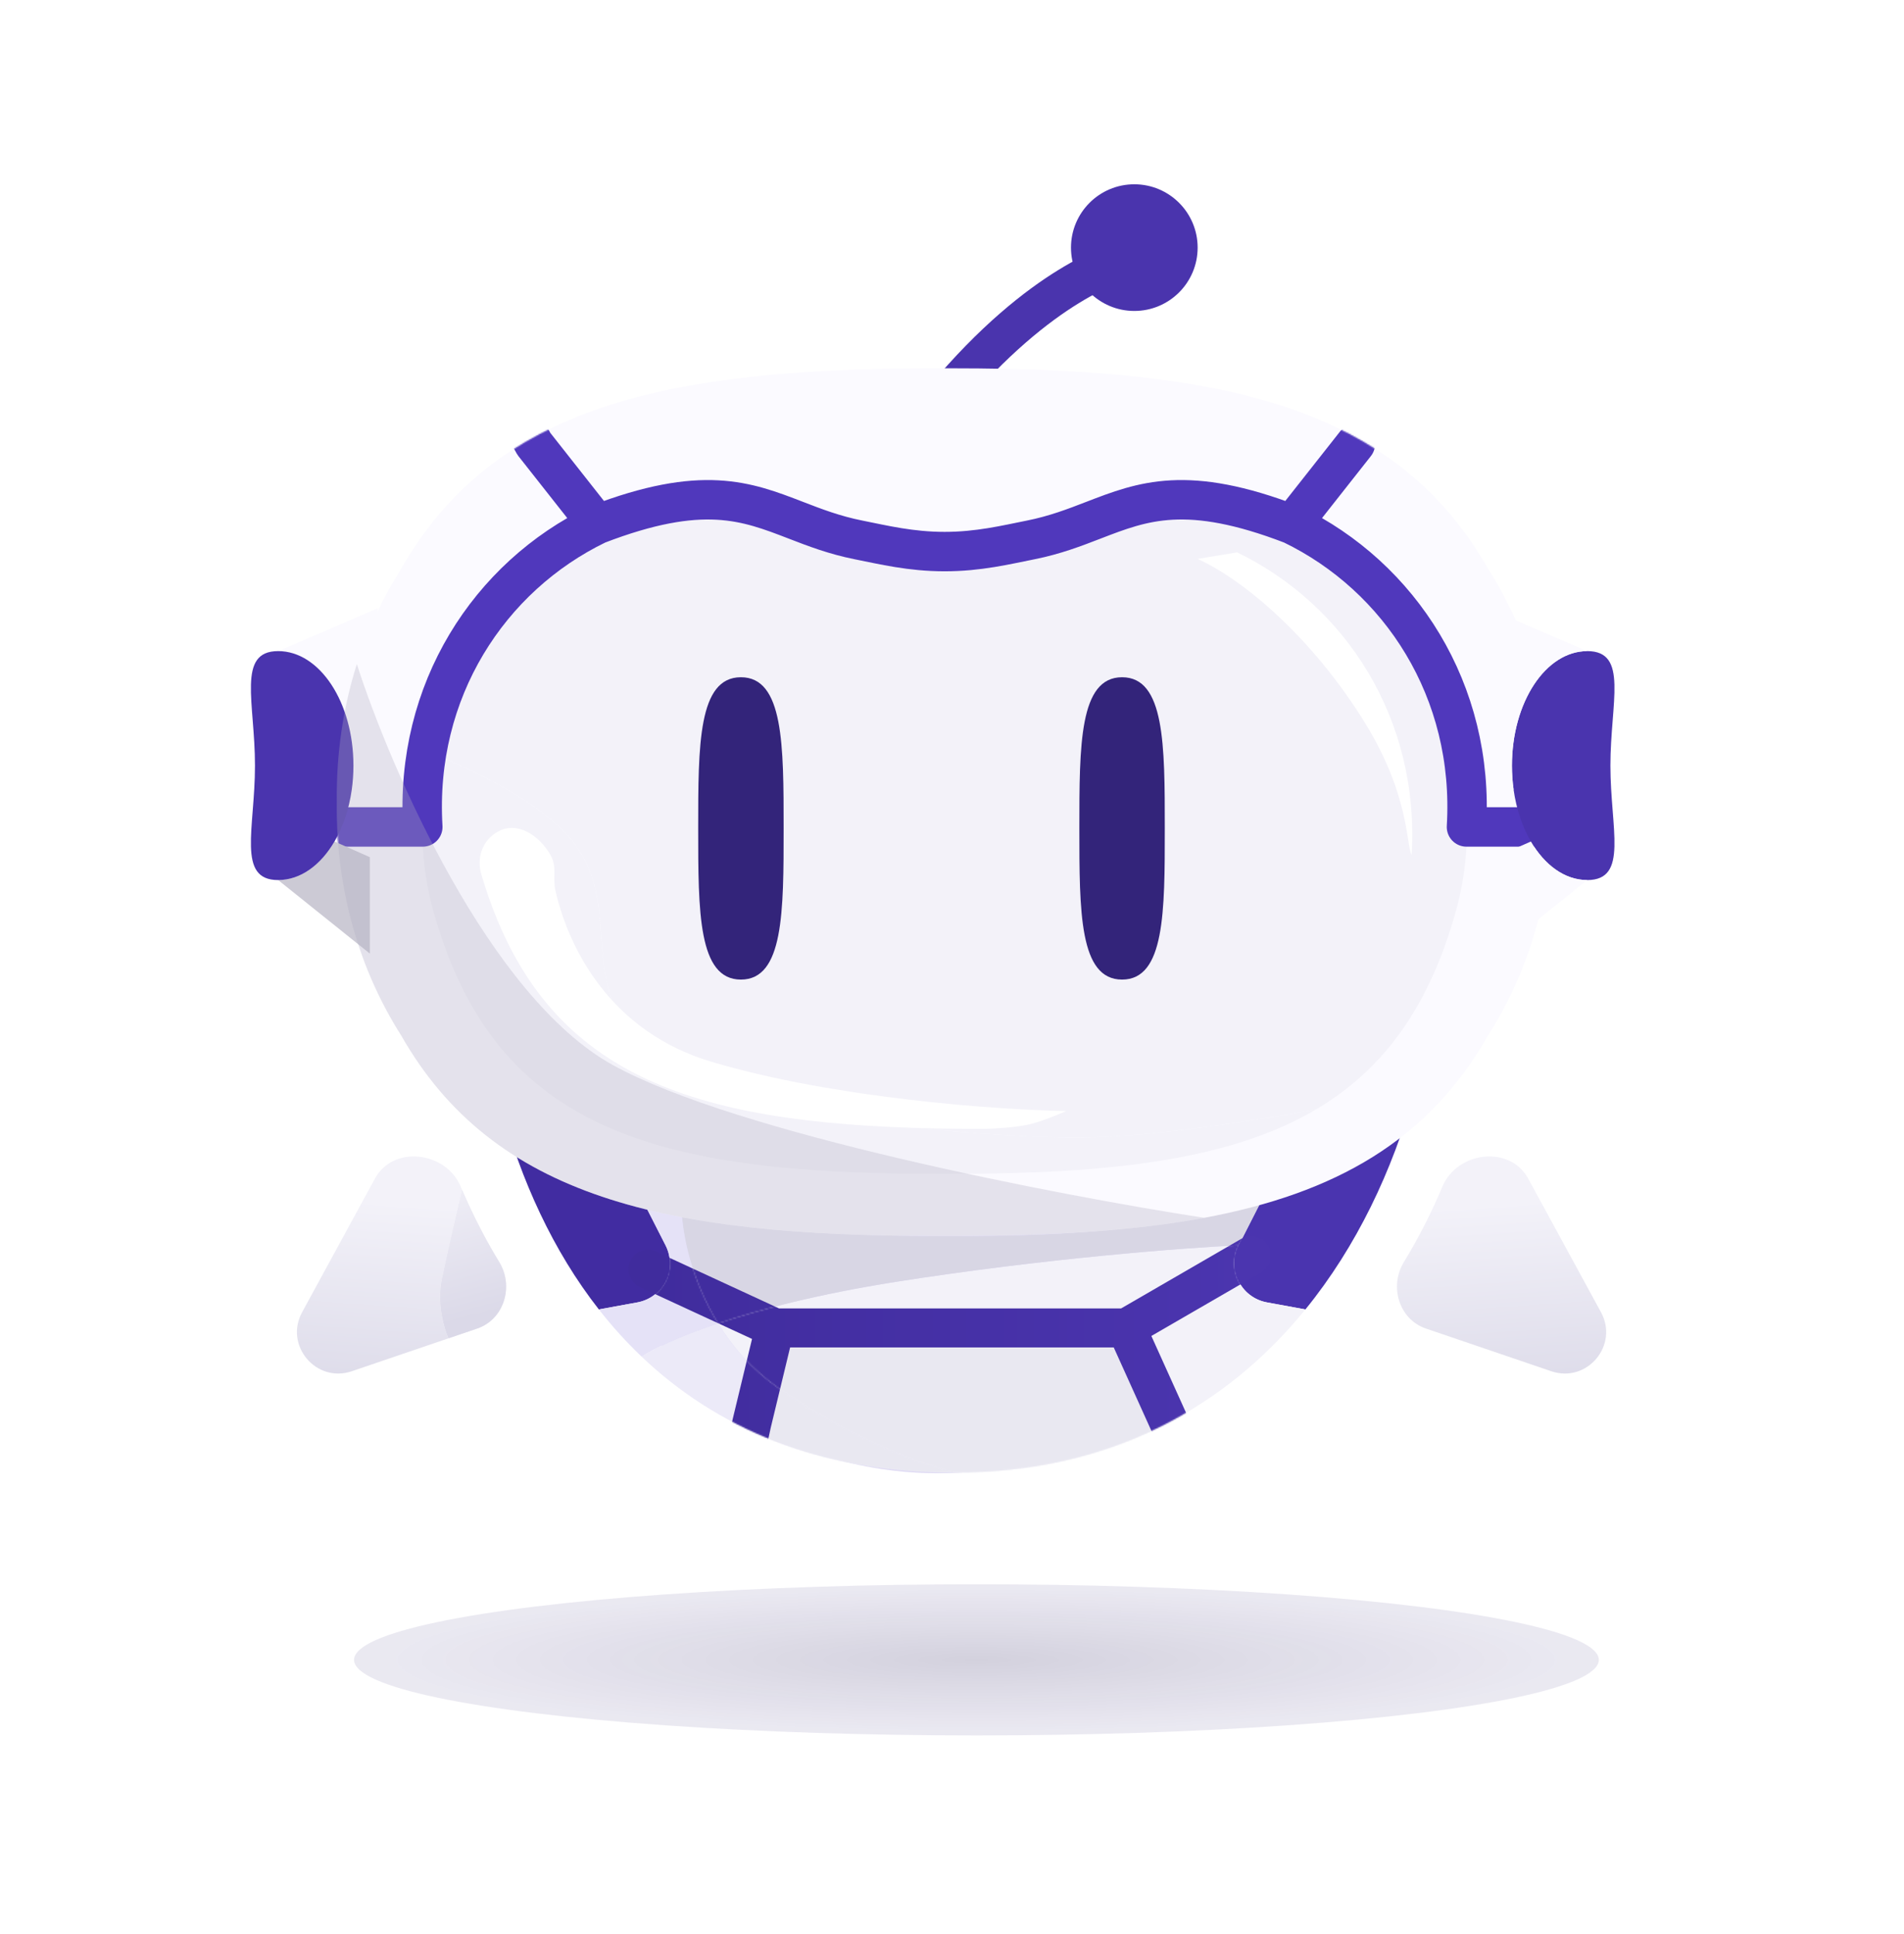 <svg width="1457" height="1480" viewBox="0 0 1457 1480" fill="none" xmlns="http://www.w3.org/2000/svg">
<g opacity="0.2" filter="url(#filter0_f_5_1194)">
<ellipse cx="747.197" cy="1269.98" rx="476.263" ry="57.832" fill="url(#paint0_radial_5_1194)"/>
</g>
<path d="M1103.82 907.789C1095.43 927.722 1085.61 947.092 1074.29 965.625C1062.95 984.19 1070.55 1009.47 1091.14 1016.48L1187.08 1049.15C1214.41 1058.45 1238.93 1029.34 1225.12 1003.99L1169.37 901.679C1155.4 876.059 1115.14 880.897 1103.82 907.789Z" fill="url(#paint1_linear_5_1194)"/>
<path fill-rule="evenodd" clip-rule="evenodd" d="M231.197 1003.98L286.951 901.678C300.913 876.058 341.178 880.895 352.497 907.788C352.867 908.665 353.239 909.542 353.614 910.417C350.137 925.092 342.176 959.215 338.153 978.307C334.13 997.398 339.829 1016.7 343.182 1023.97L269.233 1049.14C241.902 1058.45 217.381 1029.34 231.197 1003.98Z" fill="url(#paint2_linear_5_1194)"/>
<path d="M359.228 922.989C362.383 929.774 365.712 936.483 369.216 943.105C373.252 950.733 377.522 958.245 382.029 965.624C393.364 984.184 385.769 1009.46 365.188 1016.48L365.172 1016.48L343.182 1023.97C339.829 1016.7 334.13 997.398 338.153 978.307C342.176 959.215 350.137 925.092 353.614 910.417C355.42 914.635 357.292 918.826 359.228 922.989Z" fill="#EDEBF4"/>
<path d="M359.228 922.989C362.383 929.774 365.712 936.483 369.216 943.105C373.252 950.733 377.522 958.245 382.029 965.624C393.364 984.184 385.769 1009.46 365.188 1016.48L365.172 1016.48L343.182 1023.97C339.829 1016.7 334.13 997.398 338.153 978.307C342.176 959.215 350.137 925.092 353.614 910.417C355.42 914.635 357.292 918.826 359.228 922.989Z" fill="url(#paint3_linear_5_1194)"/>
<g opacity="0.2" filter="url(#filter1_f_5_1194)">
<ellipse cx="717.726" cy="893.937" rx="259.842" ry="233.253" fill="#573EC9"/>
</g>
<path d="M998.928 1001.87C1038.09 953.763 1065.58 895.703 1082.42 834.984C1052.19 873.472 1013.75 899.431 966.424 916.487L947.911 952.812C938.68 970.925 949.504 992.818 969.502 996.481L998.928 1001.87Z" fill="#4A34AF"/>
<path d="M383.408 846.572C398.723 903.071 423.03 956.832 458.269 1001.87L487.696 996.481C507.694 992.818 518.518 970.925 509.287 952.812L491.009 916.948C448.022 901.654 412.325 879.092 383.408 846.572Z" fill="#412CA1"/>
<path fill-rule="evenodd" clip-rule="evenodd" d="M947.911 952.812C938.68 970.925 949.504 992.818 969.502 996.481L998.928 1001.87C938.486 1076.12 850.235 1126.66 730.387 1126.66C708.599 1121.63 650.944 1101.51 594.62 1061.28C575.043 1047.3 560.367 1030.14 549.515 1012.52C581.742 1001.75 626.662 990.055 685.14 980.821C799.798 962.718 908.095 954.605 947.911 952.812Z" fill="#F3F2F9"/>
<path d="M491.009 1038.02C547.782 1092.04 625.933 1126.66 730.387 1126.66C708.599 1121.63 650.944 1101.51 594.62 1061.28C575.043 1047.3 560.367 1030.14 549.515 1012.52C518.553 1022.87 499.307 1032.37 491.009 1038.02Z" fill="#ECEAF8"/>
<path fill-rule="evenodd" clip-rule="evenodd" d="M721.938 945.842H734.209C827.769 945.842 904.665 938.744 966.424 916.487L947.911 952.812C908.095 954.605 799.798 962.718 685.14 980.821C626.662 990.055 581.742 1001.75 549.515 1012.52C529.146 979.454 522.249 944.754 521.702 926.346C577.442 940.903 643.893 945.842 721.938 945.842Z" fill="#D8D6E4"/>
<path d="M509.287 952.812C518.518 970.925 507.694 992.818 487.696 996.481L458.269 1001.87L458.617 1002.31C468.537 1014.95 479.32 1026.9 491.009 1038.02C499.307 1032.37 518.553 1022.87 549.515 1012.52C529.146 979.454 522.249 944.754 521.702 926.346C511.084 923.573 500.855 920.451 491.009 916.948L509.287 952.812Z" fill="#E5E2F7"/>
<mask id="mask0_5_1194" style="mask-type:alpha" maskUnits="userSpaceOnUse" x="383" y="834" width="700" height="293">
<path d="M998.931 1001.87C1038.09 953.763 1065.58 895.703 1082.42 834.984C1052.19 873.472 1013.75 899.431 966.426 916.487L947.914 952.812C938.682 970.925 949.506 992.818 969.504 996.481L998.931 1001.87Z" fill="#4A34AF"/>
<path d="M383.411 846.572C398.725 903.071 423.033 956.832 458.272 1001.87L487.698 996.481C507.696 992.818 518.521 970.925 509.289 952.812L491.011 916.948C448.024 901.654 412.327 879.092 383.411 846.572Z" fill="#412CA1"/>
<path fill-rule="evenodd" clip-rule="evenodd" d="M947.914 952.812C938.682 970.925 949.506 992.818 969.504 996.481L998.931 1001.87C938.488 1076.12 850.237 1126.66 730.389 1126.66C708.602 1121.63 650.946 1101.51 594.623 1061.28C575.045 1047.3 560.369 1030.14 549.517 1012.52C581.744 1001.75 626.665 990.055 685.142 980.821C799.8 962.718 908.098 954.605 947.914 952.812Z" fill="#F3F2F9"/>
<path d="M491.011 1038.02C547.785 1092.04 625.936 1126.66 730.389 1126.66C708.602 1121.63 650.946 1101.51 594.623 1061.28C575.045 1047.3 560.369 1030.14 549.517 1012.52C518.556 1022.87 499.31 1032.37 491.011 1038.02Z" fill="#ECEAF8"/>
<path fill-rule="evenodd" clip-rule="evenodd" d="M721.94 945.842H734.211C827.771 945.842 904.668 938.744 966.426 916.487L947.914 952.812C908.098 954.605 799.8 962.718 685.142 980.821C626.665 990.055 581.744 1001.75 549.517 1012.52C529.148 979.454 522.251 944.754 521.704 926.346C577.445 940.903 643.895 945.842 721.94 945.842Z" fill="#D8D6E4"/>
<path d="M509.289 952.812C518.521 970.925 507.696 992.818 487.698 996.481L458.272 1001.87L458.62 1002.31C468.539 1014.95 479.322 1026.9 491.011 1038.02C499.31 1032.37 518.556 1022.87 549.517 1012.52C529.148 979.454 522.251 944.754 521.704 926.346C511.087 923.573 500.858 920.451 491.011 916.948L509.289 952.812Z" fill="#E5E2F7"/>
</mask>
<g mask="url(#mask0_5_1194)">
<path d="M592.865 1016.02L575.264 1088.94L550.655 1202.69H934.67L897.111 1093.97L861.909 1016.02H592.865Z" fill="#E9E8F1"/>
<path d="M495.795 971.157L592.865 1016.02M592.865 1016.02L575.264 1088.94L550.655 1202.69H934.67L897.111 1093.97L861.909 1016.02M592.865 1016.02H861.909M861.909 1016.02L957.457 960.705" stroke="url(#paint4_linear_5_1194)" stroke-width="29.845" stroke-linecap="round"/>
</g>
<g opacity="0.5" filter="url(#filter2_f_5_1194)">
<ellipse cx="732.923" cy="586.055" rx="434.997" ry="233.842" fill="#573EC9"/>
</g>
<path d="M707.728 390.745C707.728 390.745 648.087 394.473 722.637 305.012C797.188 215.551 856.829 200.641 856.829 200.641" stroke="#4A34AD" stroke-width="29.82" stroke-linecap="round"/>
<circle cx="868.011" cy="189.458" r="48.458" fill="#4A34AD"/>
<path d="M1138.85 435.35C1067.89 310.738 936.083 281.808 729.536 281.808H716.203C509.65 281.808 377.84 310.739 306.879 435.359C292.817 457.499 281.368 481.905 273.066 508.107C262.704 540.815 257.245 576.321 257.729 613.713C256.857 681.059 275.262 742.288 306.879 792.068C377.84 916.687 509.65 945.618 716.203 945.618H729.536C802.699 945.618 866.484 941.988 921.509 931.762C1021.83 913.118 1093.03 872.548 1138.85 792.076C1170.47 742.295 1188.88 681.063 1188.01 613.713C1188.88 546.363 1170.47 485.131 1138.85 435.35Z" fill="#FBFAFF"/>
<g filter="url(#filter3_i_5_1194)">
<path fill-rule="evenodd" clip-rule="evenodd" d="M1112.26 698.394C1117.65 680.156 1120.87 664.795 1122.19 642.767C1128.44 538.59 1071.37 451.297 988.612 411.303C908.321 380.449 874.642 393.454 836.818 408.059C822.33 413.653 807.233 419.483 788.675 423.172C769.636 426.957 747.729 430.144 722.862 432.088C697.995 430.144 676.088 426.957 657.05 423.172C638.491 419.483 623.395 413.653 608.906 408.059C571.082 393.454 537.403 380.449 457.113 411.303C394.254 441.68 346.213 499.344 329.485 570.968C329.485 570.968 404.449 599.196 436.217 636.343C456.305 659.833 458.211 685.807 460.118 711.784C462.024 737.749 463.93 763.717 483.991 787.209C535.422 847.435 675.088 855.099 675.088 855.099C675.088 855.099 773.562 866.963 836.818 865.156C903.767 863.244 1006.99 843.853 1006.99 843.853C1057.04 814.295 1091.54 768.375 1112.26 698.394Z" fill="#F3F2F9"/>
<path d="M717.132 893.091H728.592C850.307 893.091 941.824 882.345 1006.99 843.853C1006.99 843.853 903.767 863.244 836.818 865.156C773.562 866.963 675.088 855.099 675.088 855.099C675.088 855.099 535.422 847.435 483.991 787.209C463.93 763.717 462.024 737.749 460.118 711.784C458.211 685.807 456.305 659.833 436.217 636.343C404.449 599.196 329.485 570.968 329.485 570.968C324.189 593.643 322.032 617.717 323.536 642.767C324.858 664.795 328.071 680.156 333.469 698.394C381.152 859.505 501.95 893.091 717.132 893.091Z" fill="#F3F2F9"/>
</g>
<path d="M380.9 636.343C368.983 643.054 364.59 656.401 368.328 669.03C372.065 681.66 376.253 693.507 380.9 704.614C435.53 835.2 553.677 863.727 751.991 863.727C751.991 863.727 774.411 863.47 788.238 860.127C799.409 857.426 815.896 850.07 815.896 850.07C764.77 849.231 638.88 840.515 544.338 812.353C467.637 789.506 435.399 726.5 425.068 681.603C422.665 671.159 426.614 663.376 421.131 653.944C412.512 639.118 395.842 627.928 380.9 636.343Z" fill="white"/>
<mask id="mask1_5_1194" style="mask-type:alpha" maskUnits="userSpaceOnUse" x="257" y="281" width="932" height="665">
<path d="M1138.85 435.35C1067.89 310.738 936.082 281.808 729.534 281.808H716.201C509.648 281.808 377.838 310.739 306.877 435.359C275.261 485.138 256.856 546.367 257.727 613.713C256.856 681.059 275.26 742.288 306.877 792.068C377.838 916.687 509.648 945.618 716.201 945.618H729.534C936.082 945.618 1067.89 916.688 1138.85 792.076C1170.47 742.295 1188.88 681.063 1188.01 613.713C1188.88 546.363 1170.47 485.131 1138.85 435.35Z" fill="#FBFAFF"/>
<path d="M716.201 284.323H729.534C936.088 284.323 1066.47 313.325 1136.67 436.595L1136.7 436.647L1136.73 436.699C1168.08 486.062 1186.36 546.813 1185.49 613.68V613.746C1186.36 680.613 1168.08 741.365 1136.73 790.728L1136.7 790.779L1136.67 790.832C1066.47 914.102 936.088 943.104 729.534 943.104H716.201C509.641 943.104 379.258 914.101 309.062 790.824L309.032 790.771L308.999 790.719L307.539 788.397C277.564 740.234 259.955 681.463 260.215 616.875L260.241 613.746V613.68C259.39 547.862 277.082 487.968 307.539 439.029L308.999 436.707L309.032 436.656L309.062 436.603C379.258 313.326 509.641 284.323 716.201 284.323Z" stroke="#211651" stroke-opacity="0.2" stroke-width="5.029"/>
</mask>
<g mask="url(#mask1_5_1194)">
<g filter="url(#filter4_i_5_1194)">
<path d="M988.614 396.216C908.324 365.362 874.645 378.366 836.821 392.972C822.332 398.566 807.236 404.396 788.677 408.085C769.639 411.869 748.801 417.001 722.865 417.001C696.928 417.001 676.091 411.869 657.052 408.085C638.494 404.396 623.397 398.566 608.909 392.972C571.085 378.366 537.406 365.362 457.115 396.216M988.614 396.216C1071.37 436.21 1128.45 523.503 1122.19 627.68H1188.04M988.614 396.216L1012.89 365.413L1037.17 334.611M457.115 396.216C374.356 436.21 317.284 523.503 323.539 627.68H257.697M457.115 396.216L432.838 365.413L408.56 334.611L378.707 281.144" stroke="#5038BC" stroke-width="30.173" stroke-linecap="round" stroke-linejoin="round"/>
</g>
</g>
<path d="M534.278 633.829C534.278 697.708 534.278 749.493 566.966 749.493C599.654 749.493 599.654 697.708 599.654 633.829C599.654 569.95 599.654 518.165 566.966 518.165C534.278 518.165 534.278 569.95 534.278 633.829Z" fill="#33247A"/>
<path d="M825.957 633.829C825.957 697.708 825.957 749.493 858.645 749.493C891.332 749.493 891.332 697.708 891.332 633.829C891.332 569.95 891.332 518.165 858.645 518.165C825.957 518.165 825.957 569.95 825.957 633.829Z" fill="#33247A"/>
<path d="M1232.33 585.759C1232.33 634.134 1246.43 673.349 1214.61 673.349C1197.44 673.349 1182.03 661.943 1171.48 643.845C1165.02 632.774 1160.38 619.199 1158.26 604.199C1157.42 598.254 1156.98 592.085 1156.98 585.759C1156.98 537.384 1182.78 498.169 1214.61 498.169C1246.43 498.169 1232.33 537.384 1232.33 585.759Z" fill="#4A34AE"/>
<path d="M1156.98 585.759C1156.98 537.384 1182.78 498.169 1214.61 498.169L1138.44 465.438L1144.43 604.199H1158.26C1157.42 598.254 1156.98 592.085 1156.98 585.759Z" fill="#FBFAFF"/>
<path d="M1144.43 729.592L1214.61 673.349C1197.44 673.349 1182.03 661.943 1171.48 643.845L1144.43 655.831V729.592Z" fill="#FBFAFF"/>
<path d="M283.011 729.592L212.835 673.349C229.999 673.349 245.41 661.943 255.967 643.845L283.011 655.831V729.592Z" fill="#CCCAD5"/>
<path d="M270.46 585.759C270.46 537.384 244.66 498.169 212.835 498.169L289.004 465.438L283.011 604.199H269.181C270.019 598.254 270.46 592.085 270.46 585.759Z" fill="#FBFAFF"/>
<path d="M195.115 585.759C195.115 634.134 181.009 673.349 212.835 673.349C229.999 673.349 245.41 661.943 255.967 643.845C262.425 632.774 267.066 619.199 269.181 604.199C270.019 598.254 270.46 592.085 270.46 585.759C270.46 537.384 244.66 498.169 212.835 498.169C181.009 498.169 195.115 537.384 195.115 585.759Z" fill="#4A34AE"/>
<path d="M1080.22 654.08C1086.48 549.903 1029.4 462.61 946.645 422.616L916.472 427.645C951.674 443.57 1004.48 487.991 1044.71 553.367C1078.74 608.667 1075.93 646.492 1080.22 654.08Z" fill="white"/>
<path opacity="0.3" d="M257.729 613.713C256.857 681.059 275.262 742.288 306.879 792.067C377.84 916.687 509.65 945.618 716.203 945.618H729.536C802.699 945.618 866.484 941.988 921.509 931.761C810.036 914.588 563.454 867.167 468.911 814.867C374.369 762.567 298.955 588.568 273.066 508.106C262.704 540.814 257.245 576.32 257.729 613.713Z" fill="#AEABBF"/>
<defs>
<filter id="filter0_f_5_1194" x="198.421" y="1139.64" width="1097.55" height="260.692" filterUnits="userSpaceOnUse" color-interpolation-filters="sRGB">
<feFlood flood-opacity="0" result="BackgroundImageFix"/>
<feBlend mode="normal" in="SourceGraphic" in2="BackgroundImageFix" result="shape"/>
<feGaussianBlur stdDeviation="36.257" result="effect1_foregroundBlur_5_1194"/>
</filter>
<filter id="filter1_f_5_1194" x="105.863" y="308.663" width="1223.72" height="1170.55" filterUnits="userSpaceOnUse" color-interpolation-filters="sRGB">
<feFlood flood-opacity="0" result="BackgroundImageFix"/>
<feBlend mode="normal" in="SourceGraphic" in2="BackgroundImageFix" result="shape"/>
<feGaussianBlur stdDeviation="176.01" result="effect1_foregroundBlur_5_1194"/>
</filter>
<filter id="filter2_f_5_1194" x="-54.094" y="0.192" width="1574.03" height="1171.72" filterUnits="userSpaceOnUse" color-interpolation-filters="sRGB">
<feFlood flood-opacity="0" result="BackgroundImageFix"/>
<feBlend mode="normal" in="SourceGraphic" in2="BackgroundImageFix" result="shape"/>
<feGaussianBlur stdDeviation="176.01" result="effect1_foregroundBlur_5_1194"/>
</filter>
<filter id="filter3_i_5_1194" x="323.068" y="392.443" width="799.589" height="505.676" filterUnits="userSpaceOnUse" color-interpolation-filters="sRGB">
<feFlood flood-opacity="0" result="BackgroundImageFix"/>
<feBlend mode="normal" in="SourceGraphic" in2="BackgroundImageFix" result="shape"/>
<feColorMatrix in="SourceAlpha" type="matrix" values="0 0 0 0 0 0 0 0 0 0 0 0 0 0 0 0 0 0 127 0" result="hardAlpha"/>
<feOffset dy="5.029"/>
<feGaussianBlur stdDeviation="37.717"/>
<feComposite in2="hardAlpha" operator="arithmetic" k2="-1" k3="1"/>
<feColorMatrix type="matrix" values="0 0 0 0 0 0 0 0 0 0 0 0 0 0 0 0 0 0 0.12 0"/>
<feBlend mode="normal" in2="shape" result="effect1_innerShadow_5_1194"/>
</filter>
<filter id="filter4_i_5_1194" x="242.611" y="266.055" width="960.512" height="381.74" filterUnits="userSpaceOnUse" color-interpolation-filters="sRGB">
<feFlood flood-opacity="0" result="BackgroundImageFix"/>
<feBlend mode="normal" in="SourceGraphic" in2="BackgroundImageFix" result="shape"/>
<feColorMatrix in="SourceAlpha" type="matrix" values="0 0 0 0 0 0 0 0 0 0 0 0 0 0 0 0 0 0 127 0" result="hardAlpha"/>
<feOffset dy="5.029"/>
<feGaussianBlur stdDeviation="37.717"/>
<feComposite in2="hardAlpha" operator="arithmetic" k2="-1" k3="1"/>
<feColorMatrix type="matrix" values="0 0 0 0 0 0 0 0 0 0 0 0 0 0 0 0 0 0 0.12 0"/>
<feBlend mode="normal" in2="shape" result="effect1_innerShadow_5_1194"/>
</filter>
<radialGradient id="paint0_radial_5_1194" cx="0" cy="0" r="1" gradientUnits="userSpaceOnUse" gradientTransform="translate(747.197 1269.98) scale(476.263 57.832)">
<stop stop-color="#251A56"/>
<stop offset="0.965" stop-color="#33247A" stop-opacity="0.5"/>
</radialGradient>
<linearGradient id="paint1_linear_5_1194" x1="1141.47" y1="827.343" x2="1159.7" y2="1082.78" gradientUnits="userSpaceOnUse">
<stop offset="0.365" stop-color="#F3F2F9"/>
<stop offset="0.985" stop-color="#DBD9E8"/>
</linearGradient>
<linearGradient id="paint2_linear_5_1194" x1="304.356" y1="826.593" x2="286.126" y2="1082.03" gradientUnits="userSpaceOnUse">
<stop offset="0.365" stop-color="#F3F2F9"/>
<stop offset="0.985" stop-color="#DBD9E8"/>
</linearGradient>
<linearGradient id="paint3_linear_5_1194" x1="304.356" y1="826.593" x2="353.24" y2="1013.51" gradientUnits="userSpaceOnUse">
<stop offset="0.365" stop-color="#F3F2F9"/>
<stop offset="0.985" stop-color="#DBD9E8"/>
</linearGradient>
<linearGradient id="paint4_linear_5_1194" x1="495.795" y1="1027.34" x2="957.457" y2="1027.34" gradientUnits="userSpaceOnUse">
<stop stop-color="#402C9D"/>
<stop offset="1" stop-color="#4B35AF"/>
</linearGradient>
</defs>
</svg>
